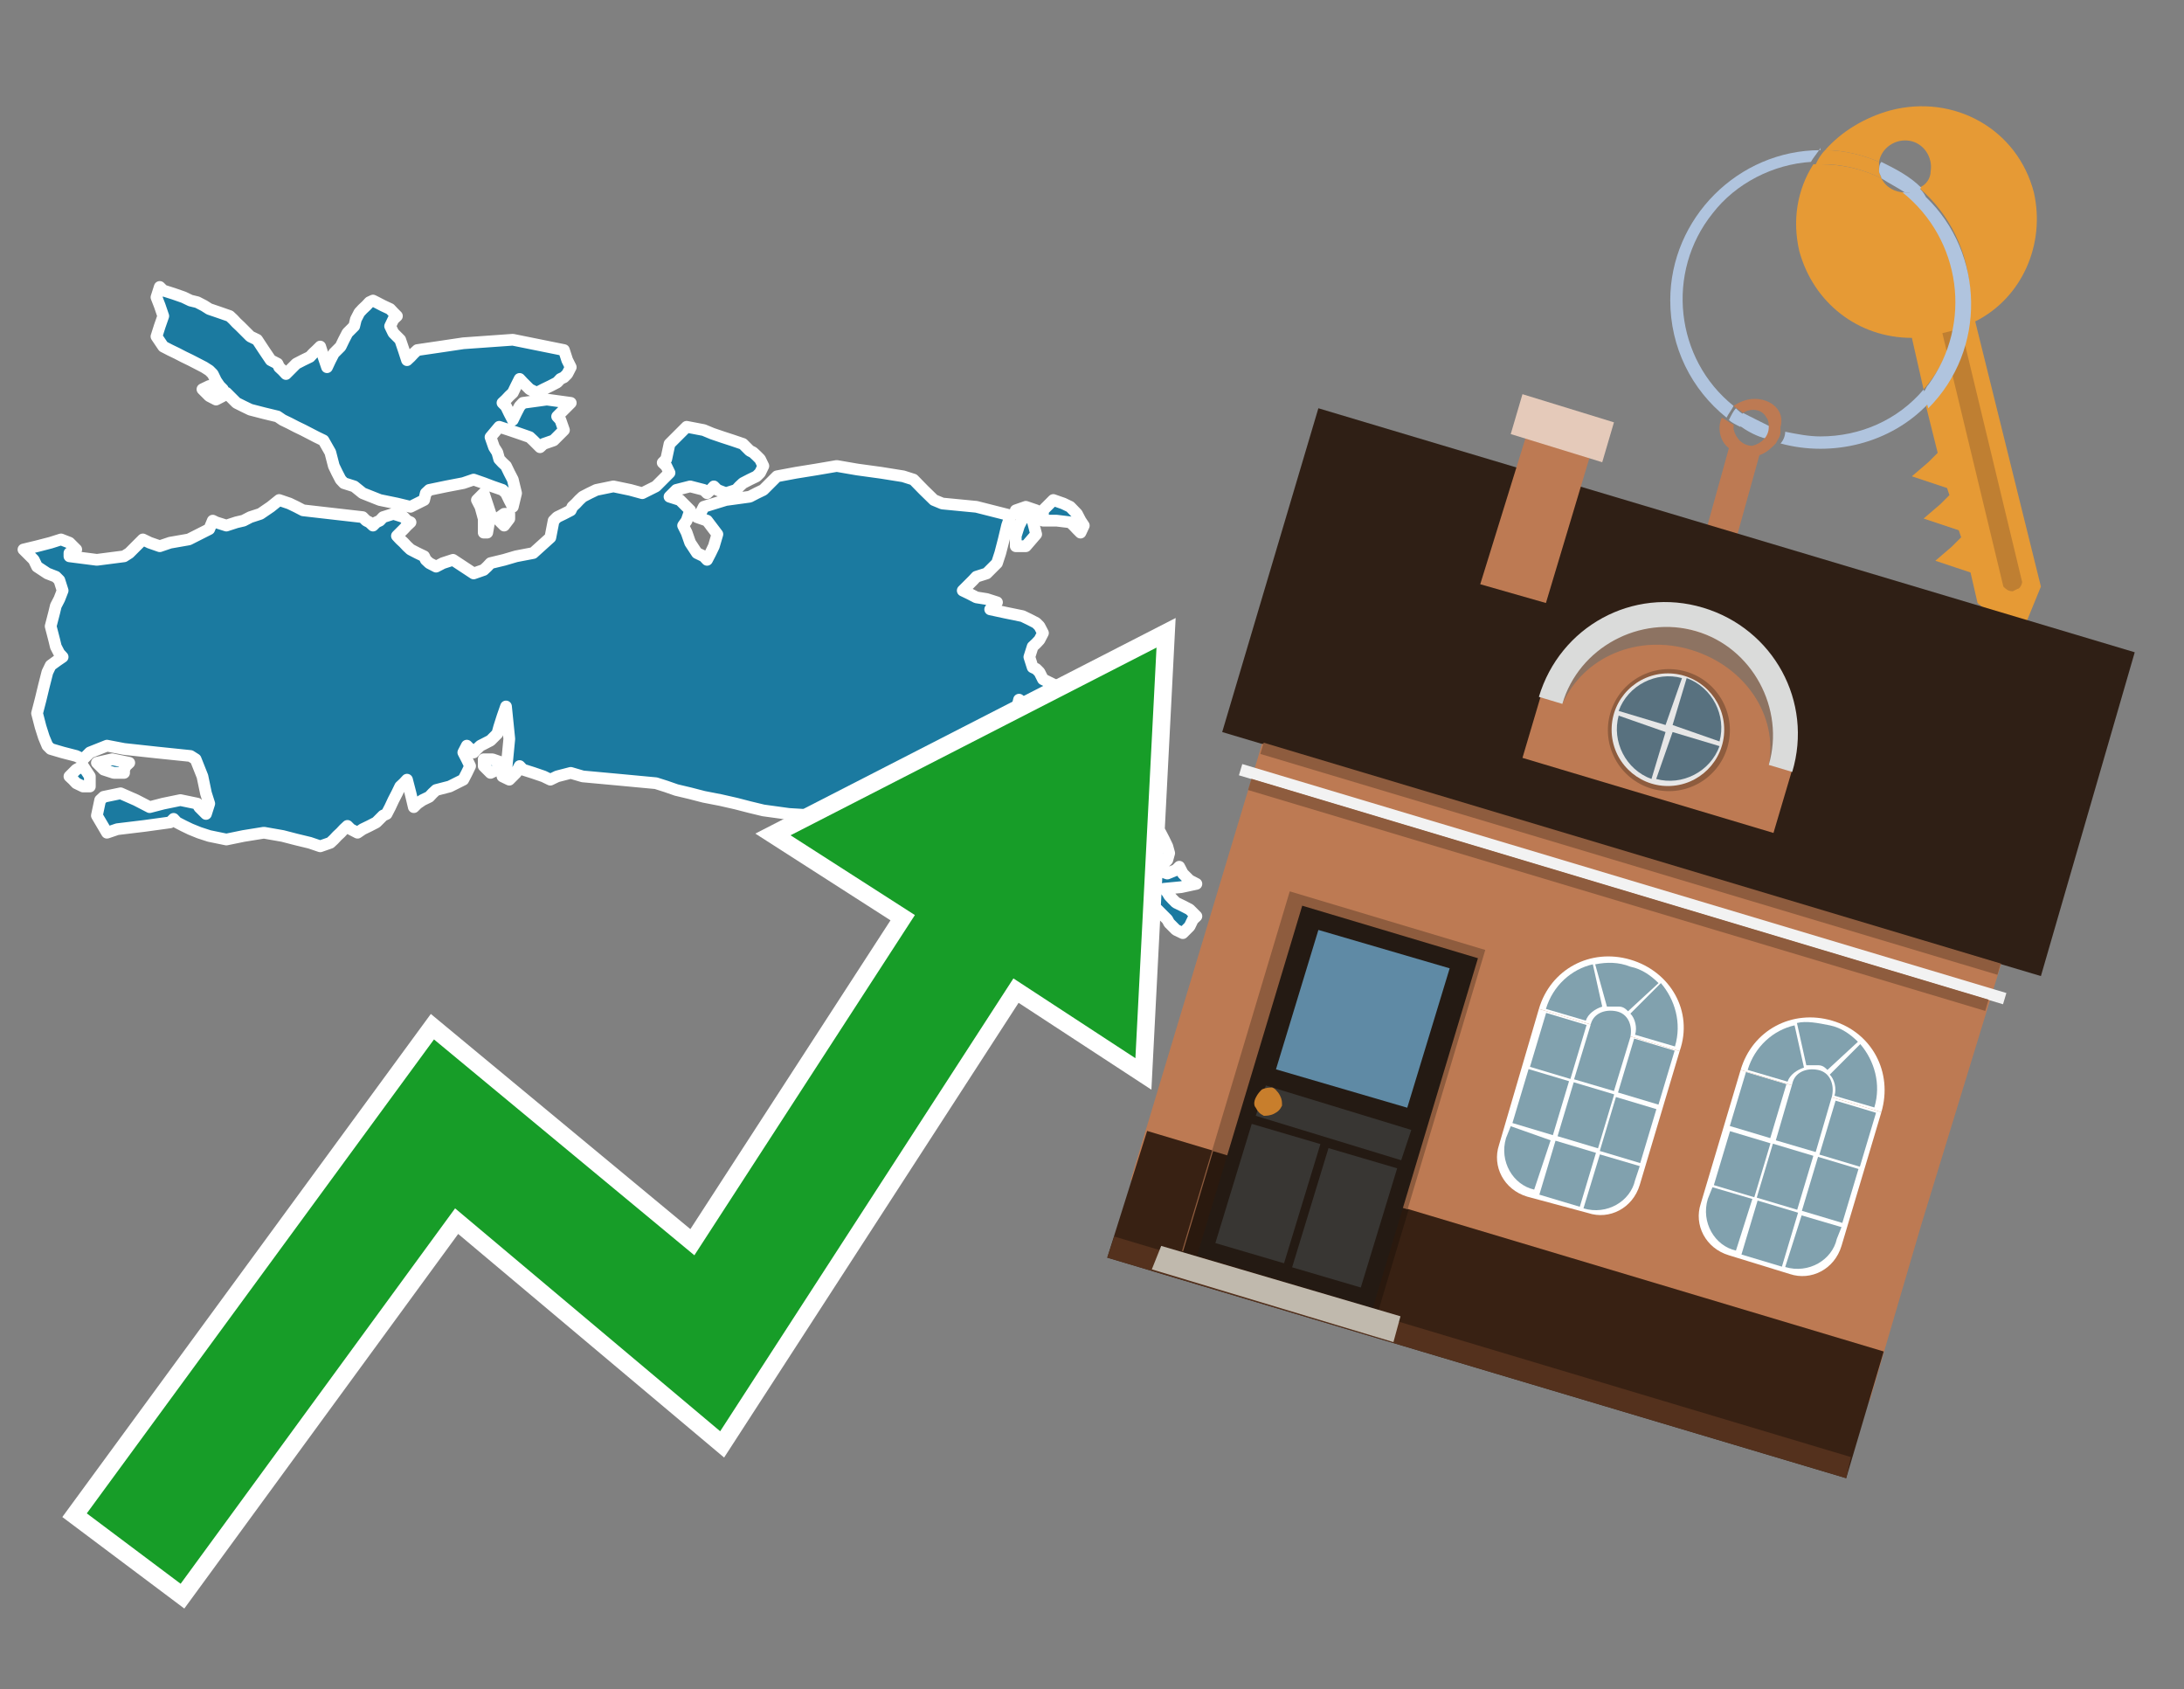 <?xml version="1.0" encoding="utf-8"?>
<!-- Generator: Adobe Illustrator 26.0.3, SVG Export Plug-In . SVG Version: 6.00 Build 0)  -->
<svg version="1.1" id="Text" xmlns="http://www.w3.org/2000/svg" xmlns:xlink="http://www.w3.org/1999/xlink" x="0px" y="0px"
	 width="93.1px" height="72px" viewBox="0 0 93.1 72" style="enable-background:new 0 0 93.1 72;" xml:space="preserve">
<rect x="0" y="0" width="93.1" height="72" fill="#808080" stroke="none"/>
<style type="text/css">
	.st0{fill:#1B7AA0;stroke:#FFFFFF;stroke-width:0.5;stroke-linejoin:round;}
	.st1{fill:none;stroke:#FFFFFF;stroke-width:1.5;stroke-miterlimit:10;}
	.st2{fill:#179D28;}
	.st3{fill:#E69A35;}
	.st4{fill:#B0C4DE;}
	.st5{fill:#BD7A53;}
	.st6{fill:#BF7F32;}
	.st7{fill-rule:evenodd;clip-rule:evenodd;fill:#2F1F15;}
	.st8{fill-rule:evenodd;clip-rule:evenodd;fill:#BD7A53;}
	.st9{fill-rule:evenodd;clip-rule:evenodd;fill:#382113;}
	.st10{fill-rule:evenodd;clip-rule:evenodd;fill:#54311D;}
	.st11{fill-rule:evenodd;clip-rule:evenodd;fill:#F2F2F2;}
	.st12{fill-rule:evenodd;clip-rule:evenodd;fill:#8E5C3E;}
	.st13{fill-rule:evenodd;clip-rule:evenodd;fill:#E5CABA;}
	.st14{fill-rule:evenodd;clip-rule:evenodd;fill:#2A190E;}
	.st15{fill:#241A13;}
	.st16{fill:#5F8AA5;}
	.st17{fill:#383633;}
	.st18{fill:#C87E2C;}
	.st19{fill-rule:evenodd;clip-rule:evenodd;fill:#C0B9AD;}
	.st20{fill-rule:evenodd;clip-rule:evenodd;fill:#FFFFFF;}
	.st21{fill-rule:evenodd;clip-rule:evenodd;fill:#81A1AE;}
	.st22{fill-rule:evenodd;clip-rule:evenodd;fill:#E6E6E6;}
	.st23{fill:#58717F;}
	.st24{opacity:0.6;fill-rule:evenodd;clip-rule:evenodd;fill:#6D6E6D;}
	.st25{fill:#DADBDA;}
</style>
<path class="st0" d="M2.96,23.71L4.13,23.86L5.29,23.71L5.51,23.57L5.8,23.28L6.09,22.99L6.38,23.13L6.81,23.28L7.25,23.13L8.05,22.99L8.92,22.55L9.07,22.19L9.21,22.26L9.65,22.4L10.08,22.26L10.38,22.19L10.67,22.04L11.1,21.9L11.54,21.6L11.9,21.31L12.34,21.46L12.63,21.6L12.92,21.75L14.23,21.9L15.46,22.04L15.61,22.19L15.75,22.26L15.9,22.4L16.04,22.26L16.19,22.19L16.33,22.04L16.77,21.9L17.21,22.04L17.35,22.19L17.5,22.26L17.35,22.4L17.21,22.55L17.06,22.7L16.92,22.84L17.06,22.99L17.21,23.13L17.35,23.28L17.5,23.42L17.79,23.57L18.08,23.71L18.15,23.86L18.3,24.0L18.59,24.15L18.88,24.0L19.31,23.86L19.75,24.15L20.19,24.44L20.62,24.29L20.77,24.15L20.91,24.0L21.49,23.86L22.0,23.71L22.73,23.57L23.46,22.91L23.6,22.19L23.75,22.04L24.04,21.9L24.33,21.75L24.4,21.6L24.55,21.46L24.69,21.31L24.84,21.17L25.13,21.02L25.42,20.88L26.15,20.73L26.87,20.88L27.38,21.02L27.96,20.73L28.25,20.44L28.54,20.15L28.4,19.86L28.25,19.72L28.4,19.57L28.54,18.92L29.27,18.19L30.0,18.33L30.36,18.48L30.8,18.63L31.23,18.77L31.67,18.92L31.81,19.06L31.96,19.21L32.1,19.28L32.25,19.42L32.4,19.57L32.54,19.86L32.4,20.15L32.25,20.3L31.96,20.44L31.67,20.59L31.52,20.73L31.38,20.88L30.94,21.02L30.58,20.88L30.43,20.73L30.29,20.88L30.14,21.02L30.0,20.88L29.42,20.73L28.83,20.88L28.69,21.02L28.54,21.17L28.98,21.31L29.42,21.75L29.27,22.19L29.12,22.4L29.27,22.7L29.42,23.13L29.71,23.57L30.0,23.71L30.14,23.86L30.29,23.57L30.43,23.28L30.58,22.77L30.14,22.19L29.71,22.04L29.85,21.9L30.0,21.6L30.94,21.31L31.96,21.17L32.25,21.02L32.54,20.88L32.69,20.73L32.83,20.59L32.98,20.44L33.12,20.3L33.92,20.15L34.79,20.01L35.67,19.86L36.54,20.01L37.56,20.15L38.5,20.3L38.94,20.44L39.37,20.88L39.81,21.31L40.17,21.46L41.62,21.6L43.08,21.97L42.93,22.4L42.79,22.99L42.64,23.57L42.5,24.0L42.06,24.44L41.62,24.58L41.48,24.73L41.33,24.88L41.19,25.02L41.04,25.17L41.33,25.31L41.62,25.46L42.06,25.53L42.5,25.67L42.35,25.82L42.21,25.97L42.86,26.11L43.59,26.26L43.88,26.4L44.17,26.55L44.31,26.69L44.46,26.98L44.31,27.27L44.17,27.42L44.02,27.56L43.88,28.0L44.02,28.44L44.17,28.51L44.31,28.65L44.46,28.95L45.04,29.24L45.62,29.82L46.28,30.4L47.0,30.69L46.78,30.98L46.49,31.42L46.78,31.78L47.0,31.71L47.29,31.56L47.58,31.71L47.73,31.78L47.87,31.71L48.02,31.56L48.17,31.42L48.31,31.27L48.46,31.42L48.6,31.56L48.75,31.92L48.6,32.36L48.46,32.51L48.31,32.65L48.17,32.8L48.31,32.94L48.46,33.23L48.6,33.52L48.75,33.81L48.89,34.1L49.04,34.69L49.18,35.2L49.33,35.34L49.47,35.49L49.62,35.78L49.76,36.07L49.84,36.36L49.76,36.65L49.62,36.79L49.47,36.94L49.33,37.08L49.76,37.23L50.13,37.08L50.27,36.94L50.42,37.23L50.71,37.52L51.0,37.67L50.35,37.81L49.62,37.88L49.76,38.03L49.84,38.17L49.98,38.32L50.13,38.47L50.42,38.61L50.71,38.76L50.85,38.9L51.0,39.05L50.85,39.19L50.71,39.48L50.42,39.77L50.13,39.63L49.98,39.48L49.84,39.34L49.76,39.19L49.62,39.05L49.47,38.9L49.33,38.76L49.04,38.61L48.75,38.47L48.31,38.32L47.87,37.88L48.02,37.52L48.17,37.38L48.02,37.23L47.87,36.79L48.02,36.36L48.17,36.21L48.46,36.07L48.75,35.78L48.46,35.49L48.17,35.2L47.87,34.9L47.58,34.76L46.93,34.69L46.2,34.54L46.06,34.4L45.91,34.25L45.48,34.1L45.04,33.52L45.19,32.94L45.33,32.22L45.19,31.56L45.04,31.27L44.75,30.98L44.46,30.83L44.31,30.69L44.17,30.54L44.02,30.4L43.88,30.25L43.73,30.11L43.59,29.96L43.44,29.82L43.3,30.4L43.01,30.98L42.79,31.13L42.64,31.27L42.5,31.42L42.35,31.56L42.21,31.71L42.35,31.78L42.5,31.92L42.64,32.07L42.79,32.22L42.93,32.36L43.08,32.51L43.22,32.65L43.3,33.09L43.44,33.52L43.59,33.81L43.73,34.1L43.88,34.25L43.73,34.4L43.59,34.54L43.15,34.69L42.79,34.76L42.64,34.9L42.5,34.76L42.21,34.69L41.92,34.54L41.33,34.4L40.75,34.54L40.03,34.69L39.37,34.4L39.52,34.1L39.66,33.23L39.23,32.36L38.79,32.51L38.94,32.65L39.08,33.89L38.94,35.2L38.79,35.34L38.65,35.49L38.5,35.63L38.21,35.78L37.92,35.63L37.48,35.49L37.05,35.34L36.83,35.2L36.54,35.05L35.67,34.9L34.79,34.76L33.63,34.69L32.54,34.54L31.96,34.4L31.38,34.25L30.72,34.1L30.0,33.96L29.42,33.81L28.83,33.67L28.4,33.52L27.96,33.38L26.36,33.23L24.84,33.09L24.33,32.94L23.75,33.09L23.46,33.23L23.17,33.09L22.73,32.94L22.29,32.8L22.15,32.65L22.0,32.94L21.71,33.23L21.42,33.09L21.57,32.94L21.71,31.49L21.57,30.11L21.42,30.54L21.28,30.98L21.2,31.27L20.91,31.56L20.62,31.71L20.48,31.78L20.33,31.92L20.19,32.07L20.04,31.92L19.9,31.78L19.75,32.07L19.9,32.36L20.04,32.65L19.9,32.94L19.75,33.23L19.17,33.52L18.59,33.67L18.44,33.81L18.3,33.96L18.01,34.1L17.79,34.25L17.64,34.4L17.5,33.81L17.35,33.23L17.21,33.38L17.06,33.52L16.92,33.81L16.77,34.1L16.63,34.4L16.48,34.69L16.33,34.76L16.19,34.9L16.04,35.05L15.75,35.2L15.46,35.34L15.24,35.49L14.95,35.34L14.81,35.2L14.66,35.34L14.52,35.49L14.37,35.63L14.23,35.78L14.08,35.92L13.65,36.07L13.21,35.92L12.63,35.78L12.05,35.63L11.25,35.49L10.38,35.63L9.65,35.78L8.92,35.63L8.49,35.49L8.12,35.34L7.83,35.2L7.54,35.05L7.4,34.9L7.25,35.05L6.16,35.2L5.0,35.34L4.56,35.49L4.13,34.76L4.27,34.1L4.42,33.96L5.14,33.81L5.8,34.1L6.38,34.4L6.96,34.25L7.69,34.1L8.41,34.25L8.49,34.4L8.63,34.54L8.78,34.69L8.92,34.25L8.78,33.81L8.63,33.09L8.34,32.36L8.12,32.22L6.67,32.07L5.29,31.92L4.56,31.78L3.83,32.07L3.54,32.36L3.25,32.22L2.67,32.07L2.16,31.92L2.02,31.78L1.87,31.42L1.73,30.98L1.58,30.4L1.73,29.82L1.87,29.24L2.02,28.65L2.16,28.36L2.45,28.15L2.67,28.0L2.53,27.85L2.38,27.56L2.31,27.27L2.16,26.69L2.31,26.11L2.38,25.82L2.53,25.53L2.67,25.17L2.53,24.73L2.38,24.58L2.02,24.44L1.58,24.15L1.44,23.86L1.29,23.71L1.15,23.57L1.0,23.42L1.58,23.28L2.16,23.13L2.6,22.99L2.96,23.13L3.11,23.28L3.25,23.42L3.11,23.57L2.96,23.57ZM21.71,22.11L21.49,22.4L21.2,22.11L21.49,21.9L21.71,21.9ZM43.3,22.84L43.44,22.4L43.59,22.11L43.44,21.9L43.3,21.75L43.73,21.6L44.17,21.75L44.02,21.9L43.88,22.04L44.02,22.19L44.17,22.77L43.73,23.28L43.3,23.28ZM20.99,32.36L21.42,32.51L21.28,32.65L21.2,32.8L20.91,32.94L20.62,32.65L20.62,32.36ZM20.62,22.11L20.48,21.6L20.33,21.31L20.62,21.02L20.91,21.9L20.77,22.7L20.62,22.7ZM44.46,21.75L44.9,21.31L45.33,21.46L45.62,21.6L45.91,21.9L46.06,22.19L46.2,22.4L46.06,22.7L45.91,22.55L45.77,22.4L45.62,22.26L45.04,22.19L44.46,22.19ZM3.54,33.52L3.25,33.38L3.11,33.23L2.96,33.09L3.11,32.94L3.25,32.8L3.54,32.65L3.83,33.09L3.83,33.52ZM4.85,32.94L4.42,32.8L4.27,32.65L4.13,32.51L4.78,32.36L5.51,32.51L5.36,32.65L5.29,32.8L5.29,32.94ZM9.5,16.88L9.21,17.03L8.92,16.88L8.78,16.74L8.63,16.59L8.92,16.45L9.21,16.59L9.36,16.74L9.5,16.74ZM9.5,16.59L9.36,16.45L9.21,16.23L9.07,15.94L8.92,15.79L8.7,15.65L8.41,15.5L8.12,15.35L7.83,15.21L7.54,15.06L7.25,14.92L6.96,14.77L6.67,14.34L6.81,13.9L6.96,13.47L6.81,13.03L6.67,12.67L6.81,12.23L6.96,12.38L7.4,12.52L7.83,12.67L8.12,12.81L8.41,12.88L8.7,13.03L8.92,13.17L9.36,13.32L9.79,13.47L9.94,13.61L10.08,13.76L10.23,13.9L10.38,14.05L10.52,14.19L10.67,14.34L10.96,14.48L11.25,14.92L11.54,15.35L11.83,15.5L11.9,15.65L12.05,15.79L12.19,15.94L12.34,15.79L12.48,15.65L12.63,15.5L12.92,15.35L13.21,15.21L13.35,15.06L13.5,14.92L13.65,14.77L13.79,15.21L13.94,15.65L14.08,15.35L14.23,15.06L14.37,14.92L14.52,14.77L14.66,14.48L14.81,14.19L14.95,14.05L15.1,13.9L15.17,13.61L15.32,13.32L15.46,13.17L15.61,13.03L15.75,12.88L15.9,12.81L16.04,12.88L16.33,13.03L16.63,13.17L16.77,13.32L16.92,13.47L16.77,13.61L16.63,13.9L16.77,14.19L16.92,14.34L17.06,14.48L17.21,14.92L17.35,15.35L17.5,15.21L17.64,15.06L17.79,14.92L18.81,14.77L19.75,14.63L21.86,14.48L24.04,14.92L24.18,15.35L24.33,15.65L24.18,15.94L24.04,16.08L23.89,16.15L23.75,16.3L23.46,16.45L23.17,16.59L22.88,16.74L22.58,16.59L22.44,16.45L22.29,16.3L22.15,16.15L22.0,16.45L21.86,16.74L21.71,16.88L21.57,17.03L21.42,17.17L21.57,17.32L21.71,17.61L21.86,17.9L22.0,17.61L22.15,17.32L22.29,17.17L23.31,17.03L24.33,17.17L24.18,17.32L24.04,17.46L23.89,17.61L23.75,17.75L23.89,17.9L24.04,18.33L23.6,18.77L23.17,18.92L23.02,19.06L22.88,18.92L22.73,18.77L22.58,18.63L22.15,18.48L21.71,18.33L21.28,18.19L20.91,18.63L21.06,19.06L21.2,19.28L21.28,19.57L21.42,19.72L21.57,19.86L21.71,20.15L21.86,20.44L22.0,21.02L21.86,21.6L21.71,21.31L21.57,21.02L21.42,20.88L20.99,20.73L20.62,20.59L20.19,20.44L19.75,20.59L19.02,20.73L18.3,20.88L18.15,21.02L18.08,21.31L17.5,21.6L16.92,21.46L16.19,21.31L15.46,21.02L15.1,20.73L14.66,20.59L14.52,20.44L14.37,20.15L14.23,19.86L14.08,19.28L13.79,18.77L13.5,18.63L13.21,18.48L12.92,18.33L12.63,18.19L12.34,18.04L12.05,17.9L11.83,17.75L11.25,17.61L10.67,17.46L10.38,17.32L10.08,17.17L9.94,17.03L9.79,16.88L9.65,16.74L9.5,16.74Z"/>
<polygon class="st1" points="49.3,27.6 33.7,35.6 39,39 29.6,53.5 18.5,44.3 3.7,64.5 7.7,67.5 19.4,51.5 30.7,61 43.2,41.7 
	48.4,45.1 "/>
<polygon class="st2" points="49.3,27.6 33.7,35.6 39,39 29.6,53.5 18.5,44.3 3.7,64.5 7.7,67.5 19.4,51.5 30.7,61 43.2,41.7 
	48.4,45.1 "/>
<path class="st3" d="M80.2,7.6c0-0.1-0.1-0.2-0.1-0.3c0-0.1,0-0.3,0-0.4c-0.7-0.3-1.5-0.5-2.3-0.5c-0.2,0.2-0.3,0.4-0.4,0.6
	c0.1,0,0.2,0,0.3,0C78.5,7,79.4,7.2,80.2,7.6z"/>
<path class="st4" d="M77.6,6.4c-3.5,0-6.4,2.9-6.4,6.4c0,2,0.9,3.8,2.4,5c0.1-0.2,0.2-0.3,0.3-0.5c-2.5-2-2.9-5.7-0.9-8.2
	c1-1.3,2.6-2.1,4.2-2.2c0.1-0.2,0.3-0.4,0.4-0.6V6.4z"/>
<path class="st3" d="M84.2,13.7c2-1,3-3.3,2.5-5.5C86,5.5,83.3,4,80.6,4.7c-1.1,0.3-2.1,0.9-2.8,1.7c0.8,0,1.6,0.2,2.3,0.5
	c0.1-0.6,0.7-1,1.3-0.9c0.6,0.1,1,0.7,0.9,1.3c0,0.3-0.2,0.6-0.5,0.7c2.7,2.3,2.9,6.4,0.6,9c-0.1,0.1-0.2,0.2-0.3,0.3l0.5,2
	l-0.4,0.4l-0.7,0.6l0.9,0.3l0.6,0.2l0.1,0.3l-0.4,0.4L82,22.1l0.9,0.3l0.6,0.2l0.1,0.3l-0.4,0.4l-0.7,0.6l0.9,0.3l0.6,0.2l0.3,1.3
	l1.8,1.5L87,25L84.2,13.7z"/>
<path class="st3" d="M81.2,8.2c-0.4,0-0.8-0.2-1-0.6C79.4,7.2,78.5,7,77.6,7c-0.1,0-0.2,0-0.3,0c-0.7,1.1-0.9,2.4-0.6,3.7
	c0.6,2.2,2.5,3.7,4.8,3.7l0.5,2.2c2.1-2.4,1.9-6.1-0.6-8.2C81.3,8.3,81.2,8.3,81.2,8.2z"/>
<path class="st4" d="M74.1,18.1c0.4,0.3,0.8,0.5,1.2,0.6c0.1-0.1,0.2-0.3,0.2-0.5l0,0c-0.4-0.2-0.8-0.4-1.2-0.6
	C74.2,17.8,74.1,17.9,74.1,18.1z"/>
<path class="st4" d="M74.4,17.7c-0.2-0.1-0.3-0.2-0.4-0.3c-0.1,0.1-0.2,0.3-0.3,0.5c0.1,0.1,0.3,0.2,0.5,0.3
	C74.1,17.9,74.2,17.8,74.4,17.7z"/>
<path class="st5" d="M74.8,17c-0.3,0-0.6,0.1-0.9,0.3c0.1,0.1,0.3,0.2,0.4,0.3c0.3-0.2,0.8-0.2,1,0.2c0.1,0.1,0.1,0.3,0.1,0.4l0,0
	c0,0.4-0.3,0.7-0.7,0.8c-0.4,0-0.7-0.3-0.8-0.7c0,0,0,0,0-0.1v-0.1c-0.2-0.1-0.3-0.2-0.5-0.3c-0.2,0.4-0.1,1,0.3,1.3l-1,3.6L74,23
	l1-3.6c0.3-0.1,0.5-0.3,0.7-0.5c0.1-0.2,0.2-0.3,0.2-0.5c0-0.1,0-0.1,0-0.2C76.1,17.5,75.5,17,74.8,17z"/>
<path class="st6" d="M86,25.1l-0.2,0.1c-0.2,0-0.3-0.1-0.4-0.2l0,0l-2.6-10.8l0.8-0.2l2.6,10.8C86.2,24.9,86.1,25.1,86,25.1L86,25.1
	z"/>
<path class="st4" d="M80.1,7.3c0,0.1,0.1,0.2,0.1,0.3c0.3,0.2,0.7,0.4,1,0.6c0.1,0,0.2,0,0.3,0c0.1,0,0.3-0.1,0.4-0.2
	c-0.5-0.5-1.1-0.8-1.7-1.1C80.1,7,80.1,7.2,80.1,7.3z"/>
<path class="st4" d="M77.6,18.6c-0.5,0-1-0.1-1.5-0.2c0,0.2-0.1,0.4-0.2,0.5c2.2,0.6,4.7,0,6.3-1.7L82,16.6
	C80.9,17.9,79.3,18.6,77.6,18.6z"/>
<path class="st4" d="M81.8,8c-0.1,0.1-0.2,0.1-0.4,0.2c-0.1,0-0.2,0-0.3,0c2.5,2,3,5.6,1.1,8.2c-0.1,0.1-0.1,0.2-0.2,0.3l0.2,0.7
	c2.5-2.5,2.4-6.6-0.1-9C82,8.2,81.9,8.1,81.8,8L81.8,8z"/>
<g>
	<polygon class="st7" points="87,41.6 52.1,31.2 56.2,17.4 91,27.8 87,41.6 	"/>
	<polygon class="st8" points="81.9,52.2 85.3,41.1 53.8,31.7 48.2,50.3 79.7,59.7 	"/>
	<polygon class="st9" points="78.7,63 80.3,57.6 48.9,48.2 47.2,53.6 78.7,63 	"/>
	<polygon class="st10" points="78.7,63 78.9,62.1 47.5,52.7 47.2,53.6 78.7,63 	"/>
	
		<rect x="52.1" y="37.4" transform="matrix(-0.958 -0.287 0.287 -0.958 124.563 93.583)" class="st11" width="34" height="0.5"/>
	
		<rect x="52.6" y="37.9" transform="matrix(-0.958 -0.287 0.287 -0.958 124.14 94.489)" class="st12" width="32.8" height="0.5"/>
	
		<rect x="53" y="36.4" transform="matrix(-0.958 -0.287 0.287 -0.958 125.475 91.628)" class="st12" width="32.8" height="0.5"/>
	<polygon class="st8" points="68,18.7 65.3,17.8 63.1,24.9 65.9,25.7 68,18.7 	"/>
	<polygon class="st13" points="68.8,18 64.9,16.8 64.4,18.5 68.3,19.7 68.8,18 	"/>
	<g>
		<rect x="52.5" y="38.9" transform="matrix(0.958 0.287 -0.287 0.958 15.849 -14.344)" class="st12" width="8.7" height="16"/>
		
			<rect x="50.9" y="50.2" transform="matrix(0.958 0.287 -0.287 0.958 17.358 -13.64)" class="st14" width="8.7" height="4.5"/>
		<g transform="matrix( 0.861, 0, 0, 0.861, 2148,666.7) ">
			<g>
				<g id="Symbol_9_0_Layer2_0_MEMBER_8_MEMBER_12_MEMBER_0_FILL_00000014599094976698332750000017450647480159288714_">
					<path class="st15" d="M-2430.3-729.5l8.7,2.6l-5.2,17.3l-8.7-2.6L-2430.3-729.5z"/>
				</g>
			</g>
		</g>
		<g transform="matrix( 0.861, 0, 0, 0.861, 2148,666.7) ">
			<g>
				<g id="Symbol_9_0_Layer2_0_MEMBER_8_MEMBER_12_MEMBER_1_MEMBER_1_FILL_00000044877452633822415250000012838657942505378697_">
					<path class="st16" d="M-2423-726.4l-2.1,6.9l-6.5-1.9l2.1-6.9L-2423-726.4z"/>
				</g>
			</g>
		</g>
		<g transform="matrix( 0.861, 0, 0, 0.861, 2148,666.7) ">
			<g>
				<g id="Symbol_9_0_Layer2_0_MEMBER_8_MEMBER_12_MEMBER_2_MEMBER_0_FILL_00000128454501898370036030000003861990524587710870_">
					<path class="st17" d="M-2430.8-711.6l1.8-5.9l3.4,1l-1.8,5.9L-2430.8-711.6z"/>
				</g>
			</g>
		</g>
		<g transform="matrix( 0.861, 0, 0, 0.861, 2148,666.7) ">
			<g>
				<g id="Symbol_9_0_Layer2_0_MEMBER_8_MEMBER_12_MEMBER_2_MEMBER_1_FILL_00000068665017512549111380000015570233324217231799_">
					<path class="st17" d="M-2434.6-712.8l1.8-5.9l3.4,1l-1.8,5.9L-2434.6-712.8z"/>
				</g>
			</g>
		</g>
		<g transform="matrix( 0.861, 0, 0, 0.861, 2148,666.7) ">
			<g>
				<g id="Symbol_9_0_Layer2_0_MEMBER_8_MEMBER_12_MEMBER_2_MEMBER_1_FILL_00000005225540449741130250000008347087072572673964_">
					<path class="st17" d="M-2432.6-719.1l0.5-1.5l7.2,2.2l-0.5,1.5L-2432.6-719.1z"/>
				</g>
			</g>
		</g>
		<g transform="matrix( 0.861, 0, 0, 0.861, 2148,666.7) ">
			<g>
				<g id="Symbol_9_0_Layer2_0_MEMBER_8_MEMBER_13_FILL_00000131350348810376896810000002969418600929340805_">
					<path class="st18" d="M-2432.6-720c0.1-0.2,0.2-0.3,0.3-0.4c0.2-0.1,0.4-0.1,0.5-0.1s0.3,0.2,0.4,0.4c0.1,0.2,0.1,0.3,0.1,0.5
						c-0.1,0.2-0.2,0.3-0.4,0.4c-0.2,0.1-0.4,0.1-0.5,0.1c-0.2-0.1-0.3-0.2-0.4-0.4C-2432.7-719.6-2432.7-719.8-2432.6-720z"/>
				</g>
			</g>
		</g>
		<polygon class="st19" points="59.4,57.2 59.7,56.1 49.5,53.1 49.1,54.1 59.4,57.2 		"/>
	</g>
	<g>
		<g>
			<path class="st20" d="M65.6,43l6,1.8l-1.7,5.7c-0.3,1-1.3,1.5-2.2,1.2L65.1,51c-1-0.3-1.5-1.3-1.2-2.2L65.6,43L65.6,43z"/>
		</g>
		<rect x="69" y="44.8" transform="matrix(0.287 -0.958 0.958 0.287 6.252 99.807)" class="st21" width="2.4" height="1.8"/>
		<rect x="65.2" y="43.7" transform="matrix(0.287 -0.958 0.958 0.287 4.643 95.388)" class="st21" width="2.4" height="1.8"/>
		<rect x="68.2" y="47.2" transform="matrix(0.287 -0.958 0.958 0.287 3.405 100.843)" class="st21" width="2.4" height="1.8"/>
		<rect x="66.4" y="46.7" transform="matrix(0.287 -0.958 0.958 0.287 2.601 98.633)" class="st21" width="2.4" height="1.8"/>
		<rect x="64.5" y="46.1" transform="matrix(0.287 -0.958 0.958 0.287 1.797 96.424)" class="st21" width="2.4" height="1.8"/>
		<path class="st21" d="M69.9,49.7l-1.7-0.5l-0.7,2.3l0,0c1,0.3,2-0.3,2.2-1.2L69.9,49.7z"/>
		<rect x="65.6" y="49.1" transform="matrix(0.287 -0.958 0.958 0.287 -0.245 99.669)" class="st21" width="2.4" height="1.8"/>
		<path class="st21" d="M66.1,48.6L64.4,48l-0.2,0.5c-0.3,1,0.3,2,1.2,2.2v0L66.1,48.6z"/>
		<path class="st20" d="M69.5,40.9c-1.7-0.5-3.4,0.4-3.9,2.1l6,1.8C72.2,43.1,71.2,41.4,69.5,40.9z"/>
		<path class="st21" d="M69.5,44.2C69.5,44.2,69.5,44.2,69.5,44.2c0.1-0.5-0.1-1-0.6-1.1c-0.5-0.1-1,0.1-1.1,0.6c0,0,0,0,0,0
			L67.1,46l1.7,0.5L69.5,44.2L69.5,44.2z"/>
		<path class="st21" d="M68.5,42.9c0.2,0,0.3,0,0.5,0c0.2,0,0.3,0.1,0.4,0.2l1.3-1.2c-0.3-0.3-0.7-0.6-1.2-0.7
			C69,41,68.5,41,68,41.1L68.5,42.9z"/>
		<path class="st21" d="M69.5,43.2c0.2,0.2,0.3,0.6,0.2,0.9l1.7,0.5c0.3-1,0-2-0.6-2.7L69.5,43.2z"/>
		<path class="st21" d="M67.6,43.5c0.1-0.3,0.4-0.5,0.7-0.6l-0.4-1.8c-0.9,0.2-1.7,0.9-2,1.9L67.6,43.5z"/>
	</g>
	<g>
		<g>
			<path class="st20" d="M74.2,45.6l6,1.8l-1.7,5.7c-0.3,1-1.3,1.5-2.2,1.2l-2.6-0.8c-1-0.3-1.5-1.3-1.2-2.2L74.2,45.6L74.2,45.6z"
				/>
		</g>
		<rect x="77.5" y="47.4" transform="matrix(0.287 -0.958 0.958 0.287 9.907 109.85)" class="st21" width="2.4" height="1.8"/>
		<rect x="73.8" y="46.2" transform="matrix(0.287 -0.958 0.958 0.287 8.299 105.431)" class="st21" width="2.4" height="1.8"/>
		<rect x="76.8" y="49.8" transform="matrix(0.287 -0.958 0.958 0.287 7.061 110.886)" class="st21" width="2.4" height="1.8"/>
		<rect x="74.9" y="49.2" transform="matrix(0.287 -0.958 0.958 0.287 6.257 108.677)" class="st21" width="2.4" height="1.8"/>
		<rect x="73" y="48.7" transform="matrix(0.287 -0.958 0.958 0.287 5.453 106.467)" class="st21" width="2.4" height="1.8"/>
		<path class="st21" d="M78.5,52.3l-1.7-0.5L76.1,54l0,0c1,0.3,2-0.3,2.2-1.2L78.5,52.3z"/>
		<rect x="74.2" y="51.7" transform="matrix(0.287 -0.958 0.958 0.287 3.411 109.713)" class="st21" width="2.4" height="1.8"/>
		<path class="st21" d="M74.7,51.1L73,50.6l-0.2,0.5c-0.3,1,0.3,2,1.2,2.2l0,0L74.7,51.1z"/>
		<path class="st20" d="M78.1,43.5c-1.7-0.5-3.4,0.4-3.9,2.1l6,1.8C80.7,45.7,79.8,44,78.1,43.5z"/>
		<path class="st21" d="M78.1,46.7C78.1,46.7,78.1,46.7,78.1,46.7c0.1-0.5-0.1-1-0.6-1.1c-0.5-0.1-1,0.1-1.1,0.6c0,0,0,0,0,0
			l-0.7,2.4l1.7,0.5L78.1,46.7L78.1,46.7z"/>
		<path class="st21" d="M77,45.4c0.2,0,0.3,0,0.5,0c0.2,0,0.3,0.1,0.4,0.2l1.3-1.2c-0.3-0.3-0.7-0.6-1.2-0.7c-0.5-0.1-1-0.2-1.4-0.1
			L77,45.4z"/>
		<path class="st21" d="M78,45.8c0.2,0.2,0.3,0.6,0.2,0.9l1.7,0.5c0.3-1,0-2-0.6-2.7L78,45.8z"/>
		<path class="st21" d="M76.2,46.1c0.1-0.3,0.4-0.5,0.7-0.6l-0.4-1.8c-0.9,0.2-1.7,0.9-2,1.9L76.2,46.1z"/>
	</g>
	<g>
		<path class="st8" d="M75.6,35.5l-10.7-3.2l0.8-2.7c0,0,3.3-4.3,6.8-3.3c3.6,1.1,3.9,6.5,3.9,6.5L75.6,35.5z"/>
		<g>
			<ellipse transform="matrix(0.287 -0.958 0.958 0.287 20.942 90.306)" class="st12" cx="71.1" cy="31.1" rx="2.6" ry="2.6"/>
			<circle class="st22" cx="71.1" cy="31.1" r="2.4"/>
			<g>
				<path class="st23" d="M69,30.5c-0.3,1.1,0.3,2.3,1.4,2.7l0.6-2L69,30.5z"/>
				<path class="st23" d="M71.7,28.9c-1.1-0.3-2.3,0.3-2.7,1.4l2,0.6L71.7,28.9z"/>
				<path class="st23" d="M70.6,33.2c1.1,0.3,2.3-0.3,2.7-1.4l-2-0.6L70.6,33.2z"/>
				<path class="st23" d="M73.3,31.6c0.3-1.1-0.3-2.3-1.4-2.7l-0.6,2L73.3,31.6z"/>
			</g>
		</g>
		<path class="st24" d="M72.1,27.7c2.3,0.7,3.7,2.8,3.3,4.9c0.1-0.1,0.1-0.3,0.1-0.4c0.7-2.2-0.8-4.6-3.2-5.3
			c-2.4-0.7-4.9,0.5-5.6,2.7c0,0.1-0.1,0.3-0.1,0.4C67.5,28,69.8,27,72.1,27.7z"/>
		<g>
			<path class="st25" d="M72.6,25.9c-3-0.9-6.1,0.8-7,3.8l1,0.3c0.7-2.4,3.3-3.8,5.7-3.1c2.4,0.7,3.8,3.3,3.1,5.7l1,0.3
				C77.3,29.9,75.6,26.8,72.6,25.9z"/>
		</g>
	</g>
</g>
</svg>
